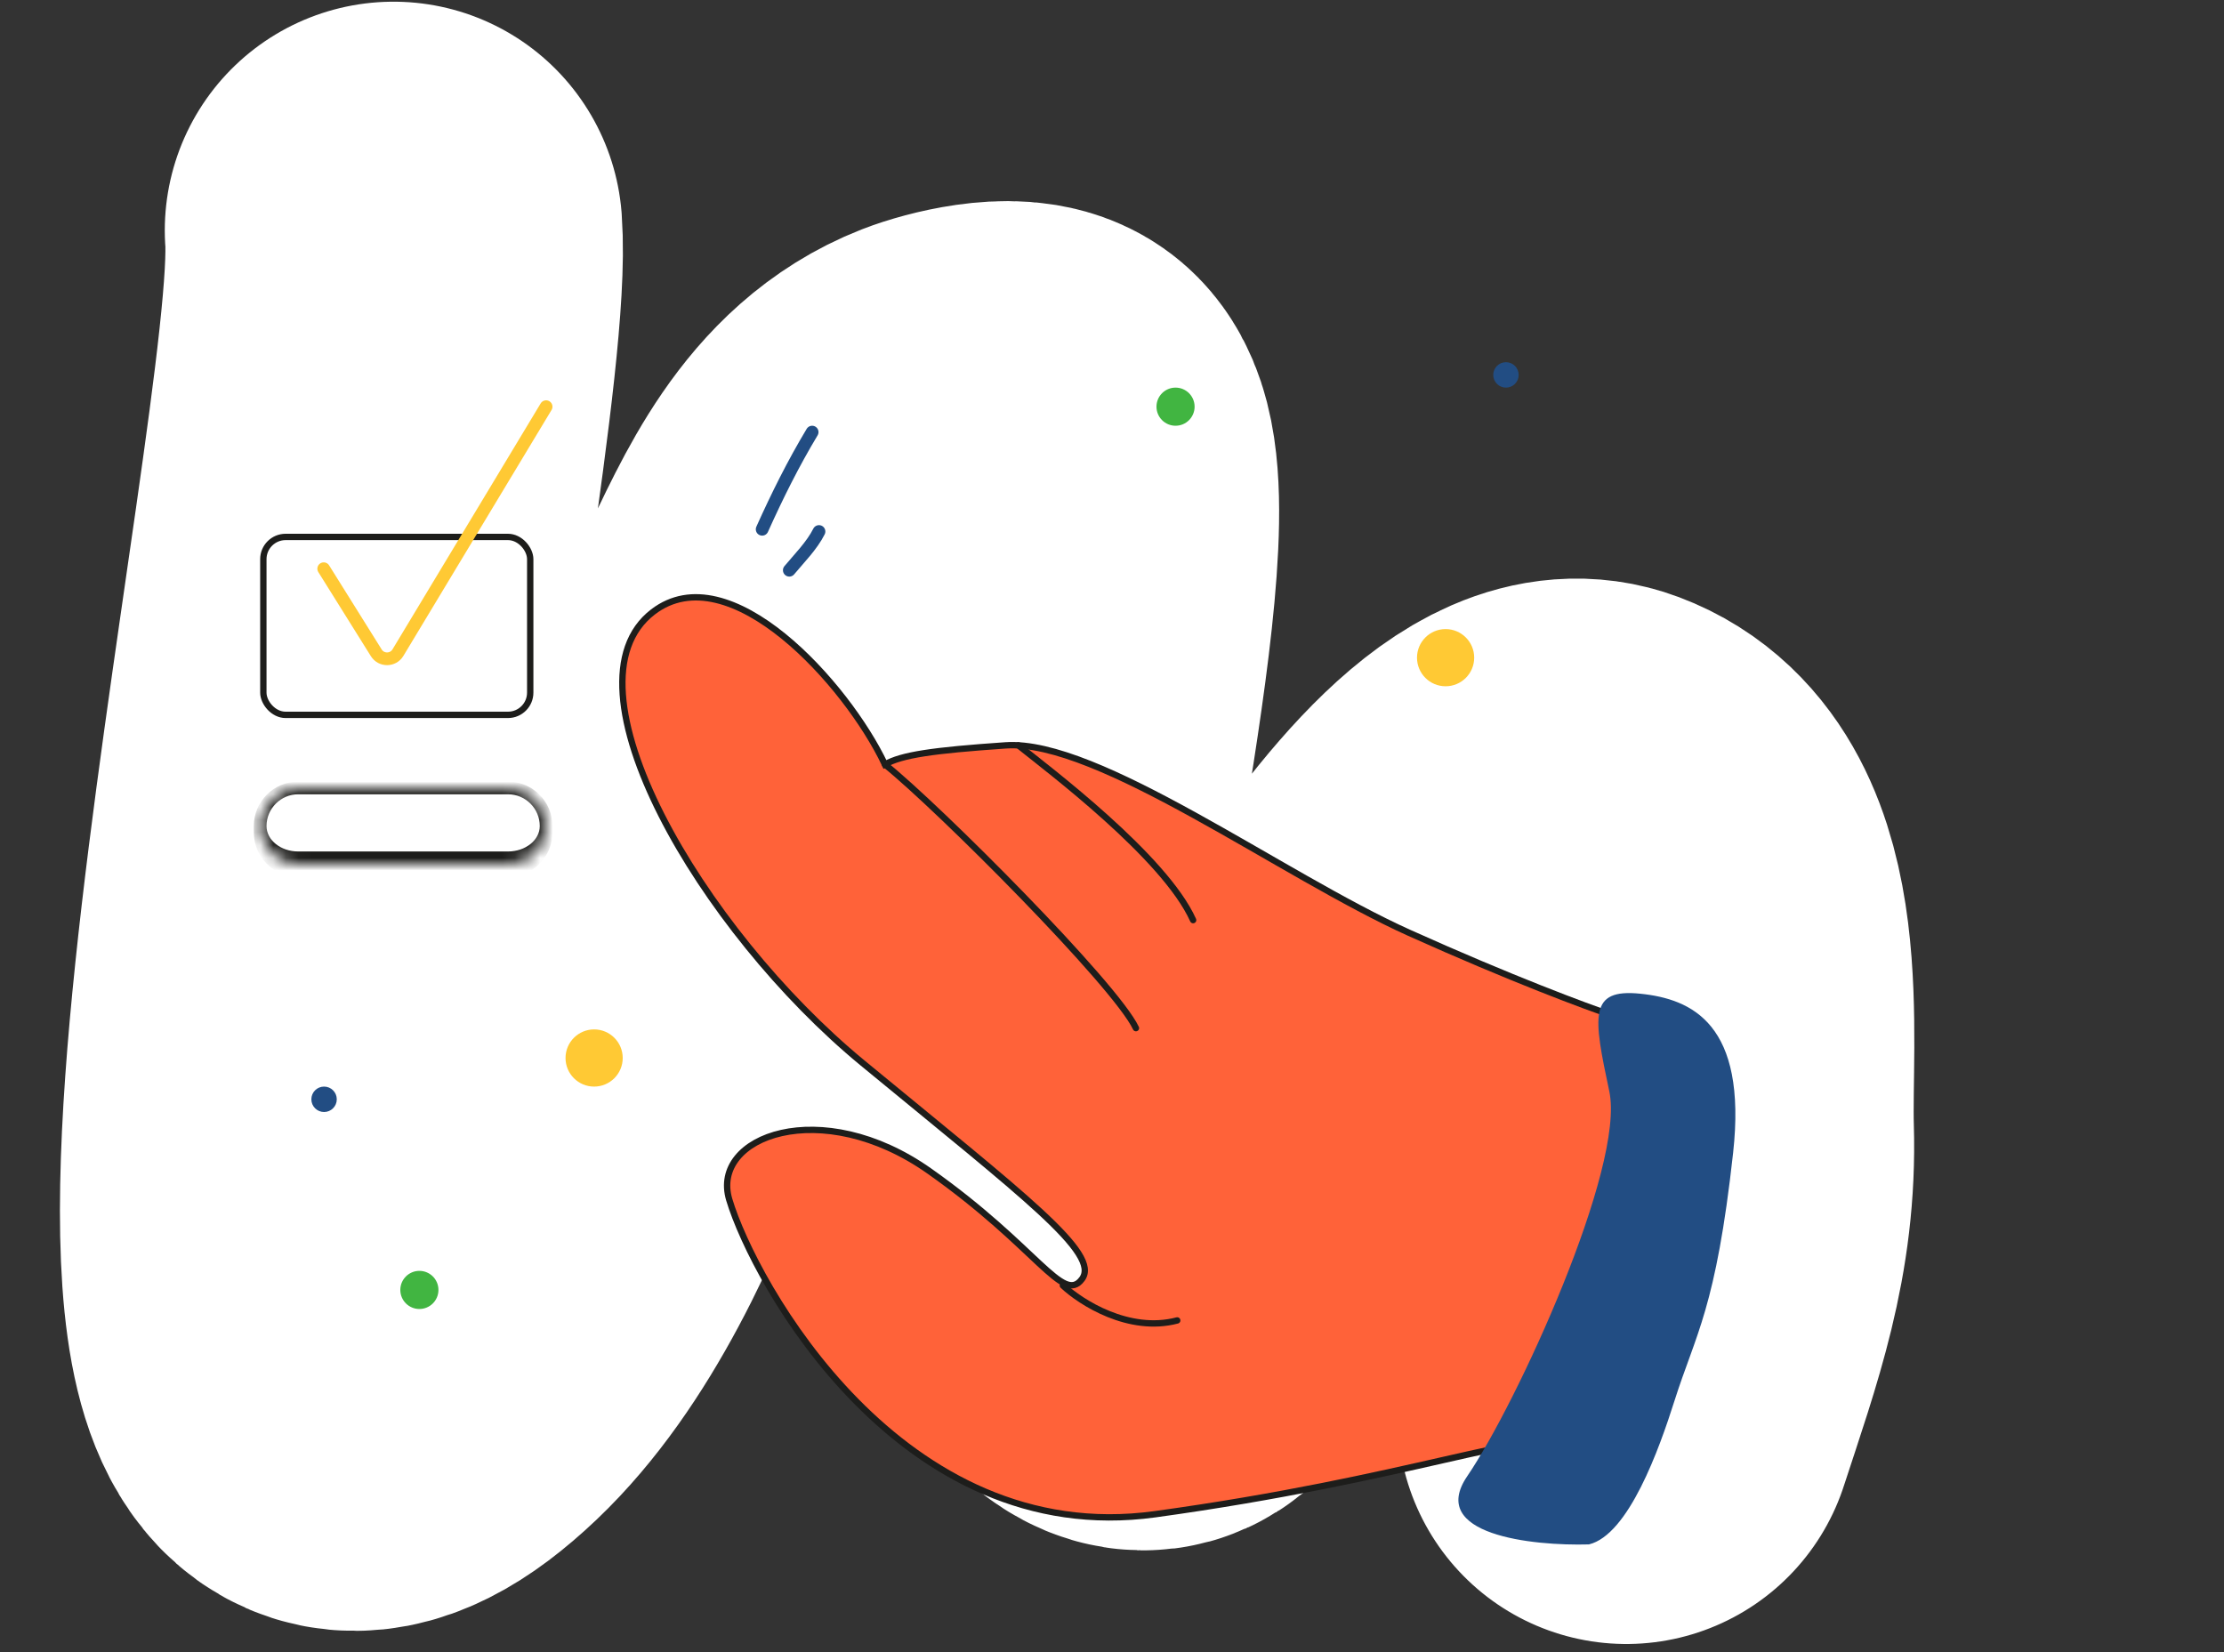 <svg width="175" height="130" viewBox="0 0 175 130" fill="none" xmlns="http://www.w3.org/2000/svg">
<rect x="0" y="0" width="175" height="130" fill="#333333" stroke="none"/>
<path d="M30.966 18.133C32.203 35.179 9.502 130.333 34.541 106.528C46.489 95.168 51.463 69.147 52.66 68.399C57.63 65.297 60.017 54.649 62.306 49.838C65.077 44.014 67.945 37.329 74.362 34.815C75.835 34.238 79.746 33.235 81.231 34.28C86.206 37.782 76.418 76.354 77.744 81.433C78.335 83.697 86.319 107.469 91.121 103.561C97.99 97.97 114.774 59.701 125.783 63.838C134.232 67.012 132.382 81.552 132.601 88.981C132.848 97.308 130.527 103.53 127.968 111.36" stroke="white" stroke-width="36" stroke-linecap="round"/>
<path d="M59.972 41.647C61.168 38.987 62.417 36.479 63.905 34" stroke="#224D83" stroke-linecap="round"/>
<path d="M62.108 44.869C62.891 43.93 63.89 42.929 64.444 41.822" stroke="#224D83" stroke-linecap="round"/>
<path d="M110.883 73.4C118.883 77 124.883 79.233 126.883 79.9C127.383 91.4 127.584 114.2 124.384 113.4C120.384 112.4 110.883 116.4 90.883 119.15C70.884 121.9 59.346 100.94 57.383 94.4C55.883 89.4 64.633 86.15 73.133 92.15C81.633 98.15 83.633 102.65 85.133 100.65C86.633 98.65 80.633 94.15 67.883 83.65C55.133 73.15 43.883 53.9 51.383 48.15C57.383 43.55 66.633 53.817 69.633 60.15C70.967 59.4 73.334 59.05 79.133 58.65C86.383 58.15 100.883 68.9 110.883 73.4Z" fill="#FF6239" stroke="#1D1D1B" stroke-width="0.5"/>
<path d="M115.454 116.155C112.316 120.758 120.53 121.652 125.029 121.524C128.154 120.766 130.563 113.999 131.754 110.243C133.434 104.944 135.022 102.967 136.374 90.713C137.492 80.571 133.132 78.605 129.067 78.191C125.002 77.776 125.367 79.933 126.631 85.874C127.894 91.815 119.377 110.401 115.454 116.155Z" fill="#224D83"/>
<path d="M69.633 60.15C73.883 63.567 87.784 77.5 89.383 80.9" stroke="#1D1D1B" stroke-width="0.5" stroke-linecap="round"/>
<path d="M80.133 58.65C82.449 60.511 91.633 67.4 93.883 72.4" stroke="#1D1D1B" stroke-width="0.5" stroke-linecap="round"/>
<path d="M83.633 101.15C85.05 102.483 88.834 104.9 92.633 103.9" stroke="#1D1D1B" stroke-width="0.5" stroke-linecap="round"/>
<rect x="20.722" y="42.25" width="21" height="14" rx="1.75" fill="white" stroke="#1D1D1B" stroke-width="0.5"/>
<path d="M25.472 44.75L29.608 51.368C30.004 52.001 30.928 51.993 31.313 51.354L42.972 32" stroke="#FFC934" stroke-linecap="round"/>
<mask id="path-11-inside-1_48_223" fill="white">
<path d="M20.472 65C20.472 63.343 21.815 62 23.472 62H39.972C41.629 62 42.972 63.343 42.972 65C42.972 66.657 41.629 68 39.972 68H23.472C21.815 68 20.472 66.657 20.472 65Z"/>
</mask>
<path d="M20.472 65C20.472 63.343 21.815 62 23.472 62H39.972C41.629 62 42.972 63.343 42.972 65C42.972 66.657 41.629 68 39.972 68H23.472C21.815 68 20.472 66.657 20.472 65Z" fill="white"/>
<path d="M19.972 65C19.972 63.067 21.539 61.5 23.472 61.5H39.972C41.905 61.5 43.472 63.067 43.472 65H42.472C42.472 63.619 41.353 62.5 39.972 62.5H23.472C22.091 62.5 20.972 63.619 20.972 65H19.972ZM43.472 65.5C43.472 67.433 41.905 69 39.972 69H23.472C21.539 69 19.972 67.433 19.972 65.5L20.972 65C20.972 66.105 22.091 67 23.472 67H39.972C41.353 67 42.472 66.105 42.472 65L43.472 65.5ZM23.472 69C21.539 69 19.972 67.433 19.972 65.5V65C19.972 63.067 21.539 61.5 23.472 61.5V62.5C22.091 62.5 20.972 63.619 20.972 65C20.972 66.105 22.091 67 23.472 67V69ZM39.972 61.5C41.905 61.5 43.472 63.067 43.472 65V65.5C43.472 67.433 41.905 69 39.972 69V67C41.353 67 42.472 66.105 42.472 65C42.472 63.619 41.353 62.5 39.972 62.5V61.5Z" fill="#1D1D1B" mask="url(#path-11-inside-1_48_223)"/>
<circle cx="33" cy="101.5" r="1.5" fill="#41B541"/>
<circle cx="92.5" cy="32" r="1.5" fill="#41B541"/>
<circle cx="25.5" cy="86.5" r="1" fill="#224D83"/>
<circle cx="118.5" cy="29.5" r="1" fill="#224D83"/>
<circle cx="46.75" cy="83.25" r="2.25" fill="#FFC934"/>
<circle cx="113.75" cy="51.75" r="2.25" fill="#FFC934"/>
</svg>
